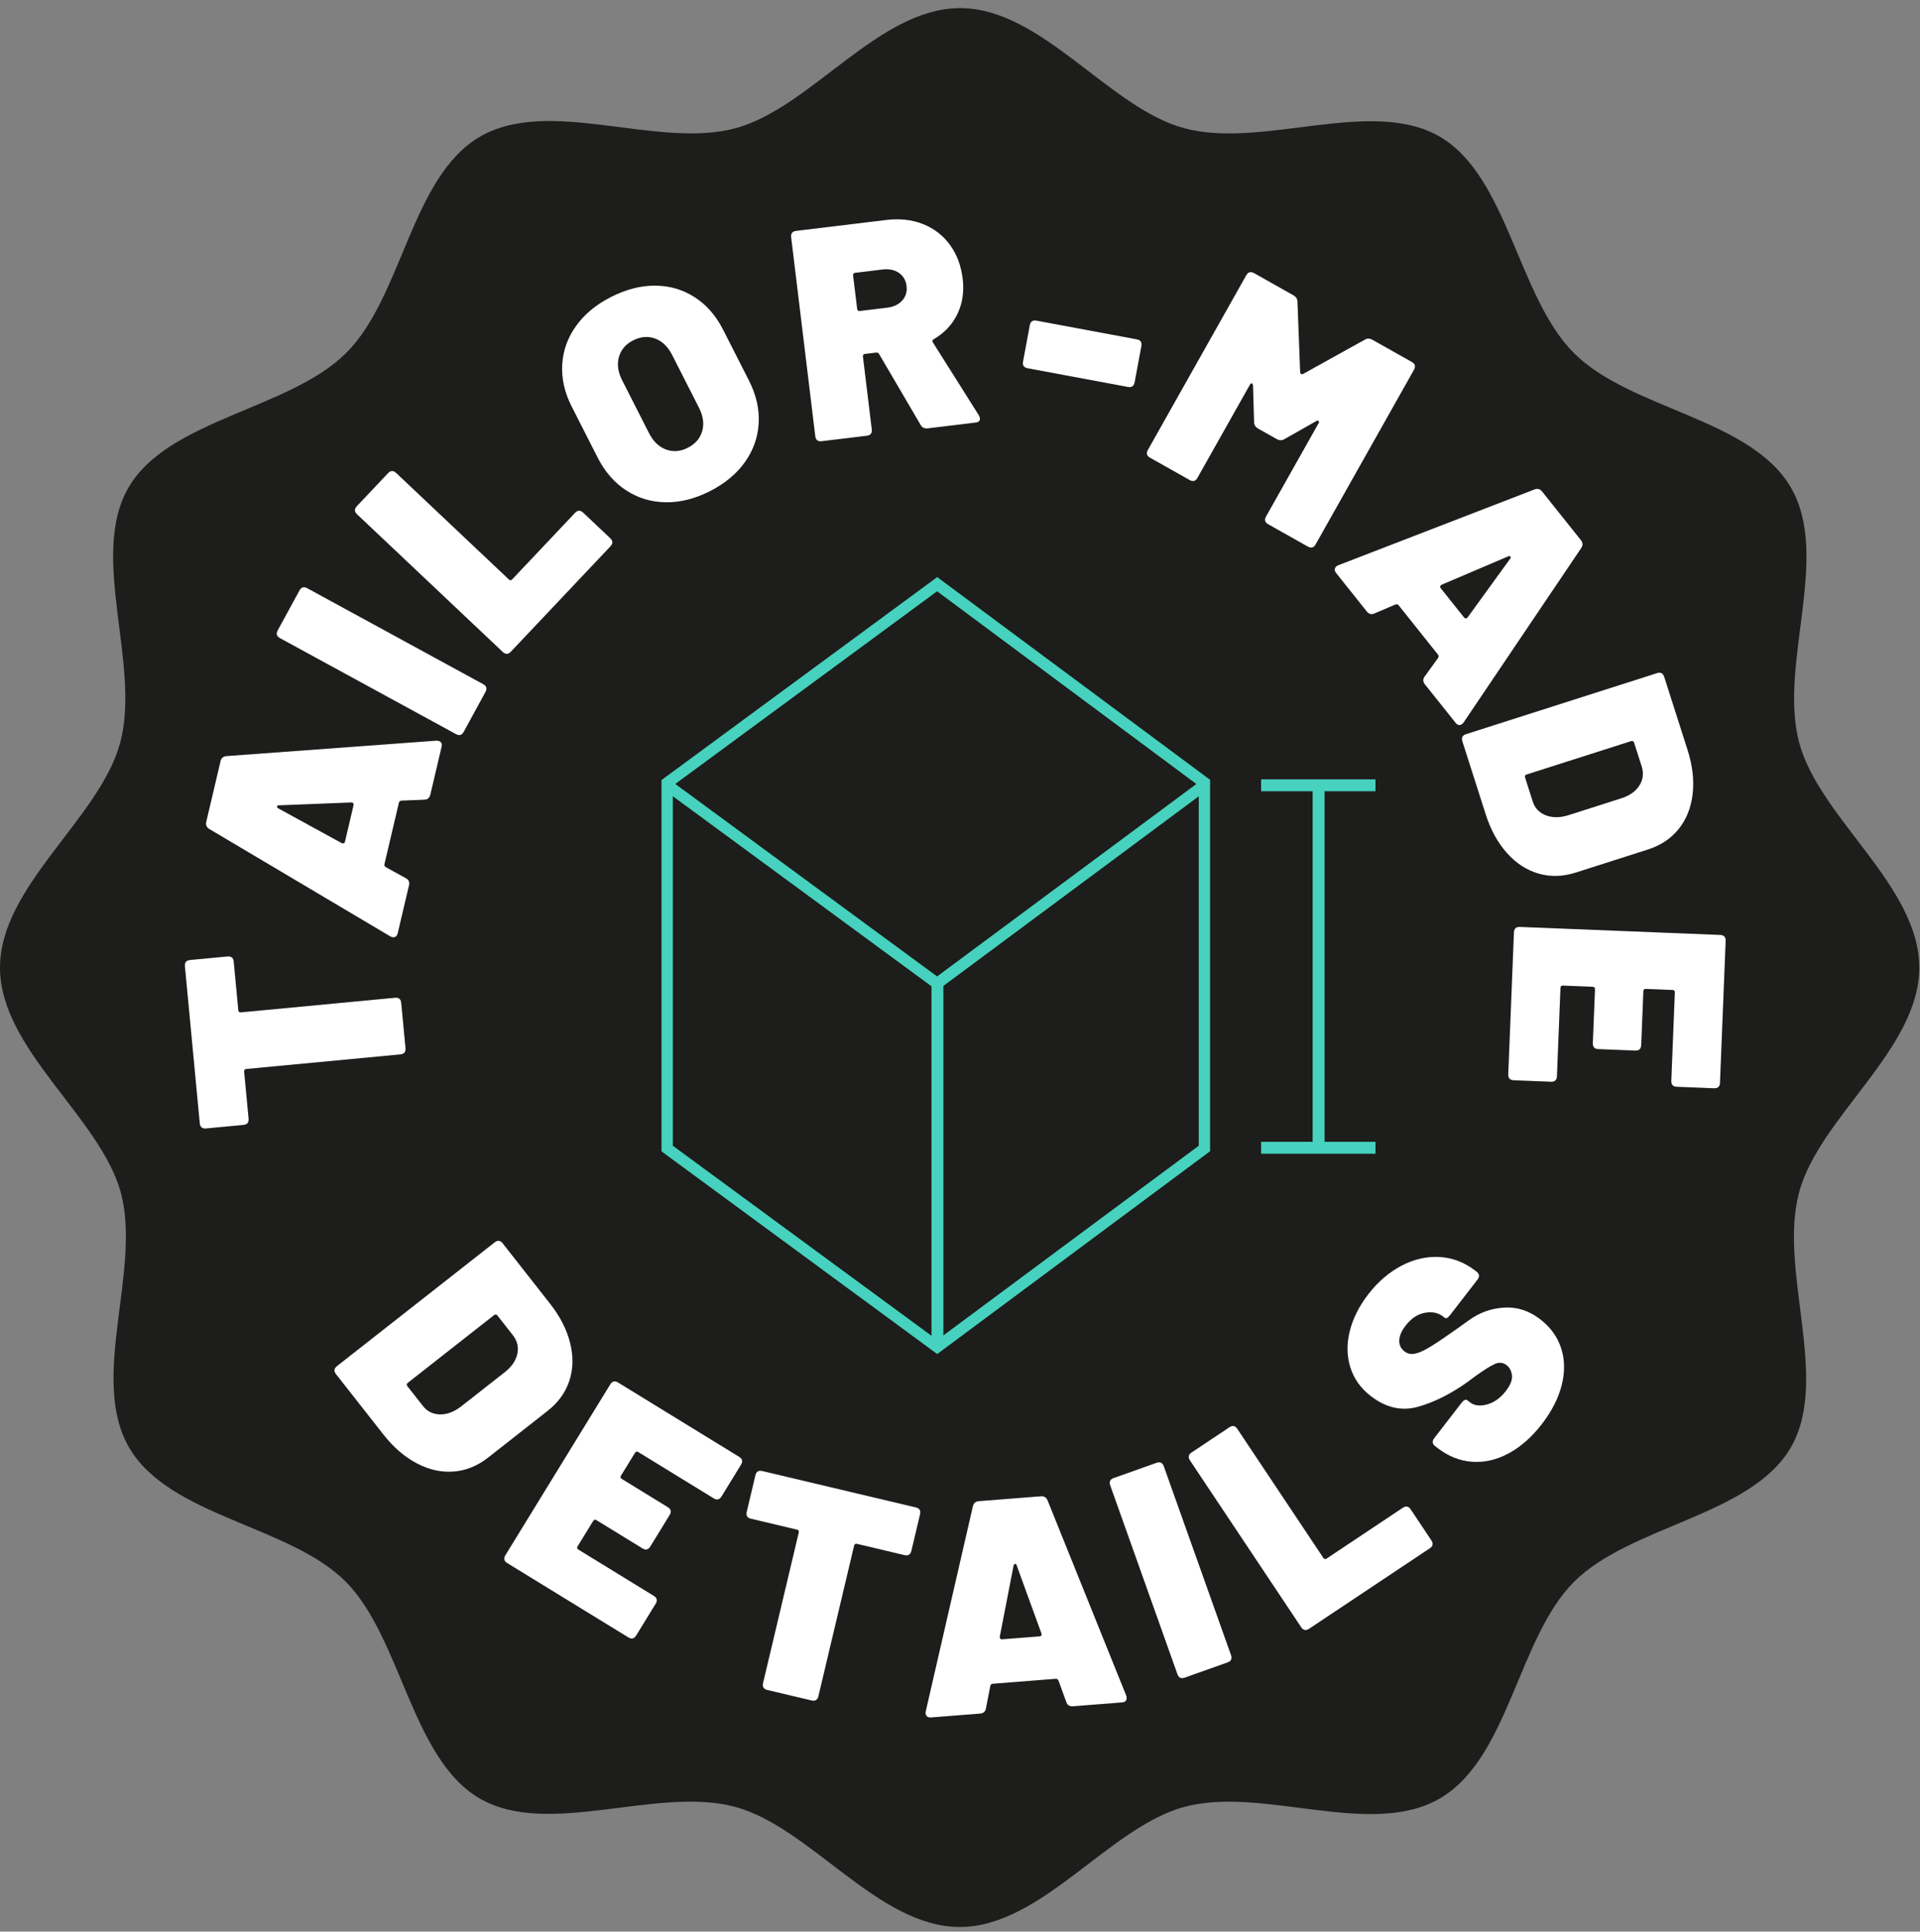 
<svg width="161px" height="162px" viewBox="0 0 161 162" version="1.1" xmlns="http://www.w3.org/2000/svg" xmlns:xlink="http://www.w3.org/1999/xlink">
    <rect x="0" y="0" width="161" height="162" fill="#808080" stroke="none"/>
    <defs>
        <path d="M31.586,77.898 C31.907,77.898 32.068,78.059 32.068,78.381 L32.068,81.528 C32.068,81.85 31.907,82.011 31.586,82.011 L27.499,82.011 C27.363,82.011 27.295,82.078 27.295,82.214 L27.295,95.186 C27.295,95.508 27.135,95.668 26.813,95.668 L23.005,95.668 C22.684,95.668 22.523,95.508 22.523,95.186 L22.523,82.214 C22.523,82.078 22.455,82.011 22.32,82.011 L18.36,82.011 C18.038,82.011 17.877,81.85 17.877,81.528 L17.877,78.381 C17.877,78.059 18.038,77.898 18.36,77.898 L31.586,77.898 Z" id="path-1"></path>
        <path d="M30.454,77.302 C30.166,77.302 29.988,77.167 29.921,76.896 L29.413,75.068 C29.379,74.95 29.303,74.891 29.185,74.891 L23.904,74.891 C23.786,74.891 23.71,74.95 23.676,75.068 L23.168,76.896 C23.1,77.167 22.923,77.302 22.635,77.302 L18.522,77.302 C18.353,77.302 18.23,77.251 18.154,77.15 C18.078,77.048 18.065,76.913 18.116,76.744 L23.397,59.938 C23.481,59.667 23.659,59.532 23.93,59.532 L29.159,59.532 C29.43,59.532 29.608,59.667 29.692,59.938 L34.973,76.744 C34.99,76.794 34.998,76.854 34.998,76.921 C34.998,77.175 34.854,77.302 34.566,77.302 L30.454,77.302 Z M24.793,71.057 C24.793,71.176 24.852,71.235 24.97,71.235 L28.118,71.235 C28.186,71.235 28.237,71.214 28.271,71.171 C28.305,71.129 28.313,71.074 28.296,71.006 L26.671,65.142 C26.654,65.058 26.616,65.015 26.557,65.015 C26.498,65.015 26.451,65.058 26.417,65.142 L24.793,71.006 L24.793,71.057 Z" id="path-2"></path>
        <path d="M30.094,64.334 C29.772,64.334 29.612,64.173 29.612,63.852 L29.612,47.046 C29.612,46.725 29.772,46.564 30.094,46.564 L33.902,46.564 C34.223,46.564 34.384,46.725 34.384,47.046 L34.384,63.852 C34.384,64.173 34.223,64.334 33.902,64.334 L30.094,64.334 Z" id="path-3"></path>
        <path d="M34.476,53.021 C34.154,53.021 33.993,52.86 33.993,52.538 L33.993,35.733 C33.993,35.411 34.154,35.25 34.476,35.25 L38.283,35.25 C38.605,35.25 38.766,35.411 38.766,35.733 L38.766,48.73 C38.766,48.866 38.833,48.933 38.969,48.933 L46.635,48.933 C46.957,48.933 47.118,49.094 47.118,49.416 L47.118,52.538 C47.118,52.86 46.957,53.021 46.635,53.021 L34.476,53.021 Z" id="path-4"></path>
        <path d="M55.379,42.185 C53.974,42.185 52.734,41.901 51.66,41.334 C50.585,40.768 49.752,39.972 49.159,38.948 C48.567,37.924 48.271,36.735 48.271,35.381 L48.271,30.609 C48.271,29.289 48.567,28.121 49.159,27.106 C49.752,26.09 50.585,25.303 51.66,24.745 C52.734,24.186 53.974,23.907 55.379,23.907 C56.8,23.907 58.049,24.186 59.123,24.745 C60.198,25.303 61.031,26.09 61.624,27.106 C62.216,28.121 62.512,29.289 62.512,30.609 L62.512,35.381 C62.512,36.735 62.216,37.924 61.624,38.948 C61.031,39.972 60.198,40.768 59.123,41.334 C58.049,41.901 56.8,42.185 55.379,42.185 Z M55.379,38.098 C56.09,38.098 56.661,37.865 57.092,37.4 C57.524,36.934 57.74,36.312 57.74,35.534 L57.74,30.558 C57.74,29.78 57.524,29.158 57.092,28.692 C56.661,28.227 56.09,27.994 55.379,27.994 C54.685,27.994 54.122,28.227 53.691,28.692 C53.259,29.158 53.043,29.78 53.043,30.558 L53.043,35.534 C53.043,36.312 53.259,36.934 53.691,37.4 C54.122,37.865 54.685,38.098 55.379,38.098 Z" id="path-5"></path>
        <path d="M76.746,36.291 C76.475,36.291 76.289,36.173 76.187,35.936 L73.446,29.615 C73.412,29.513 73.327,29.462 73.192,29.462 L72.278,29.462 C72.142,29.462 72.075,29.53 72.075,29.666 L72.075,35.809 C72.075,36.131 71.914,36.291 71.592,36.291 L67.784,36.291 C67.463,36.291 67.302,36.131 67.302,35.809 L67.302,19.003 C67.302,18.682 67.463,18.521 67.784,18.521 L75.375,18.521 C76.526,18.521 77.537,18.758 78.408,19.232 C79.28,19.706 79.957,20.37 80.439,21.225 C80.922,22.079 81.163,23.065 81.163,24.182 C81.163,25.282 80.896,26.247 80.363,27.076 C79.83,27.905 79.09,28.523 78.142,28.929 C78.023,28.98 77.99,29.065 78.04,29.183 L81.137,35.733 C81.171,35.801 81.188,35.885 81.188,35.987 C81.188,36.19 81.053,36.291 80.782,36.291 L76.746,36.291 Z M72.278,22.608 C72.142,22.608 72.075,22.676 72.075,22.811 L72.075,25.629 C72.075,25.765 72.142,25.832 72.278,25.832 L74.588,25.832 C75.129,25.832 75.569,25.684 75.908,25.388 C76.246,25.092 76.416,24.707 76.416,24.233 C76.416,23.742 76.246,23.349 75.908,23.052 C75.569,22.756 75.129,22.608 74.588,22.608 L72.278,22.608 Z" id="path-6"></path>
        <path d="M86.47,31.703 C86.149,31.703 85.988,31.542 85.988,31.221 L85.988,28.124 C85.988,27.802 86.149,27.641 86.47,27.641 L95.025,27.641 C95.347,27.641 95.508,27.802 95.508,28.124 L95.508,31.221 C95.508,31.542 95.347,31.703 95.025,31.703 L86.47,31.703 Z" id="path-7"></path>
        <path d="M99.822,43.258 C99.5,43.258 99.339,43.097 99.339,42.775 L99.339,25.97 C99.339,25.648 99.5,25.487 99.822,25.487 L103.604,25.487 C103.875,25.487 104.07,25.597 104.188,25.817 L107.26,30.818 C107.294,30.886 107.344,30.92 107.412,30.92 C107.48,30.92 107.531,30.886 107.564,30.818 L110.636,25.817 C110.755,25.597 110.949,25.487 111.22,25.487 L115.003,25.487 C115.324,25.487 115.485,25.648 115.485,25.97 L115.485,42.775 C115.485,43.097 115.324,43.258 115.003,43.258 L111.195,43.258 C110.873,43.258 110.712,43.097 110.712,42.775 L110.712,33.814 C110.712,33.712 110.683,33.653 110.623,33.636 C110.564,33.619 110.509,33.653 110.458,33.738 L108.884,36.353 C108.766,36.573 108.571,36.683 108.301,36.683 L106.524,36.683 C106.253,36.683 106.058,36.573 105.94,36.353 L104.366,33.738 C104.315,33.67 104.264,33.636 104.213,33.636 C104.146,33.636 104.112,33.695 104.112,33.814 L104.112,42.775 C104.112,43.097 103.951,43.258 103.63,43.258 L99.822,43.258 Z" id="path-8"></path>
        <path d="M127.904,57.683 C127.616,57.683 127.438,57.547 127.371,57.277 L126.863,55.449 C126.829,55.33 126.753,55.271 126.634,55.271 L121.354,55.271 C121.236,55.271 121.159,55.33 121.126,55.449 L120.618,57.277 C120.55,57.547 120.373,57.683 120.085,57.683 L115.972,57.683 C115.803,57.683 115.68,57.632 115.604,57.531 C115.528,57.429 115.515,57.294 115.566,57.124 L120.846,40.319 C120.931,40.048 121.109,39.913 121.379,39.913 L126.609,39.913 C126.88,39.913 127.058,40.048 127.142,40.319 L132.422,57.124 C132.439,57.175 132.448,57.234 132.448,57.302 C132.448,57.556 132.304,57.683 132.016,57.683 L127.904,57.683 Z M122.243,51.438 C122.243,51.556 122.302,51.616 122.42,51.616 L125.568,51.616 C125.636,51.616 125.687,51.594 125.721,51.552 C125.754,51.51 125.763,51.455 125.746,51.387 L124.121,45.523 C124.104,45.438 124.066,45.396 124.007,45.396 C123.948,45.396 123.901,45.438 123.867,45.523 L122.243,51.387 L122.243,51.438 Z" id="path-9"></path>
        <path d="M126.603,74.497 C126.281,74.497 126.121,74.336 126.121,74.014 L126.121,57.209 C126.121,56.887 126.281,56.727 126.603,56.727 L133.026,56.727 C134.396,56.727 135.611,56.963 136.668,57.437 C137.726,57.911 138.543,58.58 139.118,59.443 C139.694,60.306 139.981,61.304 139.981,62.438 L139.981,68.785 C139.981,69.919 139.694,70.917 139.118,71.78 C138.543,72.644 137.726,73.312 136.668,73.786 C135.611,74.26 134.396,74.497 133.026,74.497 L126.603,74.497 Z M130.893,70.207 C130.893,70.342 130.961,70.41 131.096,70.41 L133.203,70.41 C133.779,70.41 134.253,70.185 134.625,69.737 C134.997,69.288 135.192,68.7 135.209,67.973 L135.209,63.251 C135.209,62.523 135.023,61.935 134.65,61.486 C134.278,61.038 133.787,60.814 133.178,60.814 L131.096,60.814 C130.961,60.814 130.893,60.881 130.893,61.017 L130.893,70.207 Z" id="path-10"></path>
        <path d="M142.025,79.223 C142.025,79.544 141.864,79.705 141.542,79.705 L134.13,79.705 C133.994,79.705 133.927,79.773 133.927,79.908 L133.927,82.142 C133.927,82.277 133.994,82.345 134.13,82.345 L138.648,82.345 C138.97,82.345 139.131,82.506 139.131,82.827 L139.131,85.925 C139.131,86.246 138.97,86.407 138.648,86.407 L134.13,86.407 C133.994,86.407 133.927,86.475 133.927,86.61 L133.927,89.098 C133.927,89.233 133.994,89.301 134.13,89.301 L141.542,89.301 C141.864,89.301 142.025,89.462 142.025,89.783 L142.025,92.906 C142.025,93.227 141.864,93.388 141.542,93.388 L129.636,93.388 C129.315,93.388 129.154,93.227 129.154,92.906 L129.154,76.1 C129.154,75.779 129.315,75.618 129.636,75.618 L141.542,75.618 C141.864,75.618 142.025,75.779 142.025,76.1 L142.025,79.223 Z" id="path-11"></path>
        <path d="M32.698,123.718 C32.377,123.718 32.216,123.558 32.216,123.236 L32.216,106.431 C32.216,106.109 32.377,105.948 32.698,105.948 L39.121,105.948 C40.492,105.948 41.706,106.185 42.764,106.659 C43.821,107.133 44.638,107.801 45.213,108.664 C45.789,109.528 46.077,110.526 46.077,111.66 L46.077,118.007 C46.077,119.14 45.789,120.139 45.213,121.002 C44.638,121.865 43.821,122.534 42.764,123.008 C41.706,123.481 40.492,123.718 39.121,123.718 L32.698,123.718 Z M36.988,119.428 C36.988,119.564 37.056,119.631 37.191,119.631 L39.298,119.631 C39.874,119.631 40.348,119.407 40.72,118.959 C41.092,118.51 41.287,117.922 41.304,117.194 L41.304,112.472 C41.304,111.745 41.118,111.157 40.745,110.708 C40.373,110.26 39.882,110.035 39.273,110.035 L37.191,110.035 C37.056,110.035 36.988,110.103 36.988,110.238 L36.988,119.428 Z" id="path-12"></path>
        <path d="M58.694,121.355 C58.694,121.677 58.533,121.837 58.211,121.837 L50.799,121.837 C50.663,121.837 50.596,121.905 50.596,122.04 L50.596,124.274 C50.596,124.41 50.663,124.478 50.799,124.478 L55.317,124.478 C55.639,124.478 55.8,124.638 55.8,124.96 L55.8,128.057 C55.8,128.379 55.639,128.539 55.317,128.539 L50.799,128.539 C50.663,128.539 50.596,128.607 50.596,128.742 L50.596,131.23 C50.596,131.366 50.663,131.433 50.799,131.433 L58.211,131.433 C58.533,131.433 58.694,131.594 58.694,131.916 L58.694,135.038 C58.694,135.36 58.533,135.52 58.211,135.52 L46.305,135.52 C45.984,135.52 45.823,135.36 45.823,135.038 L45.823,118.233 C45.823,117.911 45.984,117.75 46.305,117.75 L58.211,117.75 C58.533,117.75 58.694,117.911 58.694,118.233 L58.694,121.355 Z" id="path-13"></path>
        <path d="M74.92,124.656 C75.242,124.656 75.403,124.817 75.403,125.139 L75.403,128.287 C75.403,128.608 75.242,128.769 74.92,128.769 L70.833,128.769 C70.698,128.769 70.63,128.837 70.63,128.972 L70.63,141.944 C70.63,142.266 70.469,142.427 70.148,142.427 L66.34,142.427 C66.018,142.427 65.857,142.266 65.857,141.944 L65.857,128.972 C65.857,128.837 65.79,128.769 65.654,128.769 L61.694,128.769 C61.373,128.769 61.212,128.608 61.212,128.287 L61.212,125.139 C61.212,124.817 61.373,124.656 61.694,124.656 L74.92,124.656 Z" id="path-14"></path>
        <path d="M89.288,143.435 C89.001,143.435 88.823,143.3 88.755,143.029 L88.248,141.201 C88.214,141.083 88.138,141.024 88.019,141.024 L82.739,141.024 C82.62,141.024 82.544,141.083 82.51,141.201 L82.003,143.029 C81.935,143.3 81.757,143.435 81.469,143.435 L77.357,143.435 C77.188,143.435 77.065,143.385 76.989,143.283 C76.913,143.182 76.9,143.046 76.951,142.877 L82.231,126.071 C82.316,125.801 82.493,125.665 82.764,125.665 L87.994,125.665 C88.264,125.665 88.442,125.801 88.527,126.071 L93.807,142.877 C93.824,142.928 93.832,142.987 93.832,143.055 C93.832,143.309 93.689,143.435 93.401,143.435 L89.288,143.435 Z M83.627,137.19 C83.627,137.309 83.687,137.368 83.805,137.368 L86.953,137.368 C87.021,137.368 87.071,137.347 87.105,137.305 C87.139,137.262 87.148,137.207 87.131,137.14 L85.506,131.276 C85.489,131.191 85.451,131.149 85.392,131.149 C85.332,131.149 85.286,131.191 85.252,131.276 L83.627,137.14 L83.627,137.19 Z" id="path-15"></path>
        <path d="M96.257,140.575 C95.935,140.575 95.775,140.415 95.775,140.093 L95.775,123.287 C95.775,122.966 95.935,122.805 96.257,122.805 L100.065,122.805 C100.386,122.805 100.547,122.966 100.547,123.287 L100.547,140.093 C100.547,140.415 100.386,140.575 100.065,140.575 L96.257,140.575 Z" id="path-16"></path>
        <path d="M103.826,134.719 C103.504,134.719 103.343,134.558 103.343,134.237 L103.343,117.431 C103.343,117.11 103.504,116.949 103.826,116.949 L107.634,116.949 C107.955,116.949 108.116,117.11 108.116,117.431 L108.116,130.429 C108.116,130.564 108.184,130.632 108.319,130.632 L115.986,130.632 C116.307,130.632 116.468,130.793 116.468,131.114 L116.468,134.237 C116.468,134.558 116.307,134.719 115.986,134.719 L103.826,134.719 Z" id="path-17"></path>
        <path d="M122.106,122.992 C120.735,122.992 119.525,122.759 118.475,122.293 C117.426,121.828 116.614,121.164 116.038,120.301 C115.463,119.438 115.175,118.439 115.175,117.305 L115.175,117.051 C115.175,116.73 115.336,116.569 115.658,116.569 L119.389,116.569 C119.711,116.569 119.872,116.654 119.872,116.823 L119.872,117.102 C119.872,117.559 120.117,117.974 120.608,118.346 C121.099,118.718 121.716,118.904 122.461,118.904 C123.087,118.904 123.536,118.773 123.807,118.511 C124.077,118.249 124.213,117.957 124.213,117.635 C124.213,117.263 124.043,116.984 123.705,116.797 C123.366,116.611 122.749,116.383 121.852,116.112 L121.116,115.909 C119.44,115.401 118.035,114.724 116.902,113.878 C115.768,113.032 115.201,111.805 115.201,110.197 C115.201,109.131 115.488,108.187 116.064,107.367 C116.639,106.546 117.43,105.915 118.437,105.475 C119.444,105.035 120.574,104.815 121.826,104.815 C123.146,104.815 124.344,105.061 125.419,105.551 C126.493,106.042 127.339,106.736 127.957,107.633 C128.575,108.53 128.884,109.554 128.884,110.705 L128.884,110.832 C128.884,111.153 128.723,111.314 128.401,111.314 L124.67,111.314 C124.348,111.314 124.187,111.246 124.187,111.111 L124.187,110.908 C124.187,110.4 123.959,109.939 123.502,109.524 C123.045,109.11 122.427,108.902 121.649,108.902 C121.107,108.902 120.68,109.012 120.367,109.232 C120.054,109.452 119.897,109.757 119.897,110.146 C119.897,110.451 120.011,110.709 120.24,110.921 C120.468,111.132 120.819,111.335 121.293,111.53 C121.767,111.724 122.495,111.974 123.476,112.279 C123.612,112.329 124.208,112.511 125.266,112.825 C126.324,113.138 127.208,113.705 127.919,114.525 C128.63,115.346 128.985,116.34 128.985,117.508 C128.985,118.608 128.698,119.573 128.122,120.402 C127.547,121.232 126.739,121.87 125.698,122.319 C124.657,122.767 123.46,122.992 122.106,122.992 Z" id="path-18"></path>
    </defs>
    <g id="Page-1" stroke="none" stroke-width="1" fill="none" fill-rule="evenodd">
        <g id="badge-5">
            <path d="M160.94,81.15 C160.94,88.01 152.55,93.68 150.86,100.01 C149.11,106.56 153.49,115.65 150.17,121.39 C146.85,127.13 136.71,127.94 131.99,132.66 C127.27,137.38 126.53,147.48 120.72,150.84 C114.91,154.2 105.89,149.78 99.34,151.53 C93.01,153.22 87.34,161.61 80.48,161.61 C73.62,161.61 67.95,153.22 61.62,151.53 C55.07,149.78 45.98,154.16 40.24,150.84 C34.5,147.52 33.67,137.38 29,132.66 C24.33,127.94 14.18,127.2 10.82,121.39 C7.46,115.58 11.88,106.56 10.13,100.01 C8.39,93.68 0,88 0,81.15 C0,74.3 8.39,68.61 10.08,62.28 C11.83,55.73 7.45,46.64 10.77,40.9 C14.09,35.16 24.23,34.35 29,29.63 C33.77,24.91 34.46,14.81 40.27,11.45 C46.08,8.09 55.1,12.51 61.65,10.76 C67.98,9.07 73.65,0.68 80.51,0.68 C87.37,0.68 93,9.07 99.33,10.76 C105.88,12.51 114.97,8.13 120.71,11.45 C126.45,14.77 127.26,24.91 132,29.63 C136.74,34.35 146.82,35.09 150.18,40.9 C153.54,46.71 149.12,55.73 150.87,62.28 C152.55,68.61 160.94,74.28 160.94,81.15 Z" id="Path" fill="#1D1D1B"></path>
            <path d="M78.59,113.56 L55.47,96.56 L55.47,65.42 L55.66,65.28 L78.59,48.4 L101.47,65.4 L101.47,96.55 L78.59,113.56 Z M56.42,96.09 L78.59,112.38 L100.52,96.09 L100.52,65.9 L78.58,49.59 L56.42,65.9 L56.42,96.09 Z" id="Shape" fill="#46D2BE" fill-rule="nonzero"></path>
            <polygon id="Path" fill="#46D2BE" points="78.59 83.07 55.66 66.22 56.22 65.45 78.58 81.89 100.71 65.46 101.28 66.22"></polygon>
            <rect id="Rectangle" fill="#46D2BE" x="78.11" y="82.48" width="1" height="30.49"></rect>
            <rect id="Rectangle" fill="#46D2BE" x="105.75" y="65.36" width="9.59" height="1"></rect>
            <rect id="Rectangle" fill="#46D2BE" x="105.75" y="95.76" width="9.59" height="1"></rect>
            <rect id="Rectangle" fill="#46D2BE" x="110.07" y="65.84" width="1" height="30.4"></rect>
            <g id="T" transform="translate(24.973, 86.783) rotate(-95.41) translate(-24.973, -86.783) ">
                <use fill="#000000" xlink:href="#path-1"></use>
                <use fill="#FFFFFF" xlink:href="#path-1"></use>
            </g>
            <g id="A" transform="translate(26.542, 68.417) rotate(-76.76) translate(-26.542, -68.417) ">
                <use fill="#000000" xlink:href="#path-2"></use>
                <use fill="#FFFFFF" xlink:href="#path-2"></use>
            </g>
            <g id="I" transform="translate(31.998, 55.449) rotate(-61.39) translate(-31.998, -55.449) ">
                <use fill="#000000" xlink:href="#path-3"></use>
                <use fill="#FFFFFF" xlink:href="#path-3"></use>
            </g>
            <g id="L" transform="translate(40.555, 44.135) rotate(-46.62) translate(-40.555, -44.135) ">
                <use fill="#000000" xlink:href="#path-4"></use>
                <use fill="#FFFFFF" xlink:href="#path-4"></use>
            </g>
            <g id="O" transform="translate(55.391, 33.046) rotate(-26.95) translate(-55.391, -33.046) ">
                <use fill="#000000" xlink:href="#path-5"></use>
                <use fill="#FFFFFF" xlink:href="#path-5"></use>
            </g>
            <g id="R" transform="translate(74.245, 27.406) rotate(-6.911) translate(-74.245, -27.406) ">
                <use fill="#000000" xlink:href="#path-6"></use>
                <use fill="#FFFFFF" xlink:href="#path-6"></use>
            </g>
            <g id="-" transform="translate(90.748, 29.672) rotate(10.56) translate(-90.748, -29.672) ">
                <use fill="#000000" xlink:href="#path-7"></use>
                <use fill="#FFFFFF" xlink:href="#path-7"></use>
            </g>
            <g id="M" transform="translate(107.412, 34.372) rotate(29.389) translate(-107.412, -34.372) ">
                <use fill="#000000" xlink:href="#path-8"></use>
                <use fill="#FFFFFF" xlink:href="#path-8"></use>
            </g>
            <g id="A" transform="translate(123.992, 48.798) rotate(51.43) translate(-123.992, -48.798) ">
                <use fill="#000000" xlink:href="#path-9"></use>
                <use fill="#FFFFFF" xlink:href="#path-9"></use>
            </g>
            <g id="D" transform="translate(133.051, 65.612) rotate(72.28) translate(-133.051, -65.612) ">
                <use fill="#000000" xlink:href="#path-10"></use>
                <use fill="#FFFFFF" xlink:href="#path-10"></use>
            </g>
            <g id="E" transform="translate(135.589, 84.503) rotate(92.291) translate(-135.589, -84.503) ">
                <use fill="#000000" xlink:href="#path-11"></use>
                <use fill="#FFFFFF" xlink:href="#path-11"></use>
            </g>
            <g id="D" transform="translate(39.146, 114.833) rotate(51.87) translate(-39.146, -114.833) ">
                <use fill="#000000" xlink:href="#path-12"></use>
                <use fill="#FFFFFF" xlink:href="#path-12"></use>
            </g>
            <g id="E" transform="translate(52.258, 126.635) rotate(31.54) translate(-52.258, -126.635) ">
                <use fill="#000000" xlink:href="#path-13"></use>
                <use fill="#FFFFFF" xlink:href="#path-13"></use>
            </g>
            <g id="T" transform="translate(68.307, 133.541) rotate(13.339) translate(-68.307, -133.541) ">
                <use fill="#000000" xlink:href="#path-14"></use>
                <use fill="#FFFFFF" xlink:href="#path-14"></use>
            </g>
            <g id="A" transform="translate(85.376, 134.55) rotate(-4.5) translate(-85.376, -134.55) ">
                <use fill="#000000" xlink:href="#path-15"></use>
                <use fill="#FFFFFF" xlink:href="#path-15"></use>
            </g>
            <g id="I" transform="translate(98.161, 131.69) rotate(-19.59) translate(-98.161, -131.69) ">
                <use fill="#000000" xlink:href="#path-16"></use>
                <use fill="#FFFFFF" xlink:href="#path-16"></use>
            </g>
            <g id="L" transform="translate(109.906, 125.834) rotate(-33.69) translate(-109.906, -125.834) ">
                <use fill="#000000" xlink:href="#path-17"></use>
                <use fill="#FFFFFF" xlink:href="#path-17"></use>
            </g>
            <g id="S" transform="translate(122.08, 113.903) rotate(-52.326) translate(-122.08, -113.903) ">
                <use fill="#000000" xlink:href="#path-18"></use>
                <use fill="#FFFFFF" xlink:href="#path-18"></use>
            </g>
        </g>
    </g>
</svg>